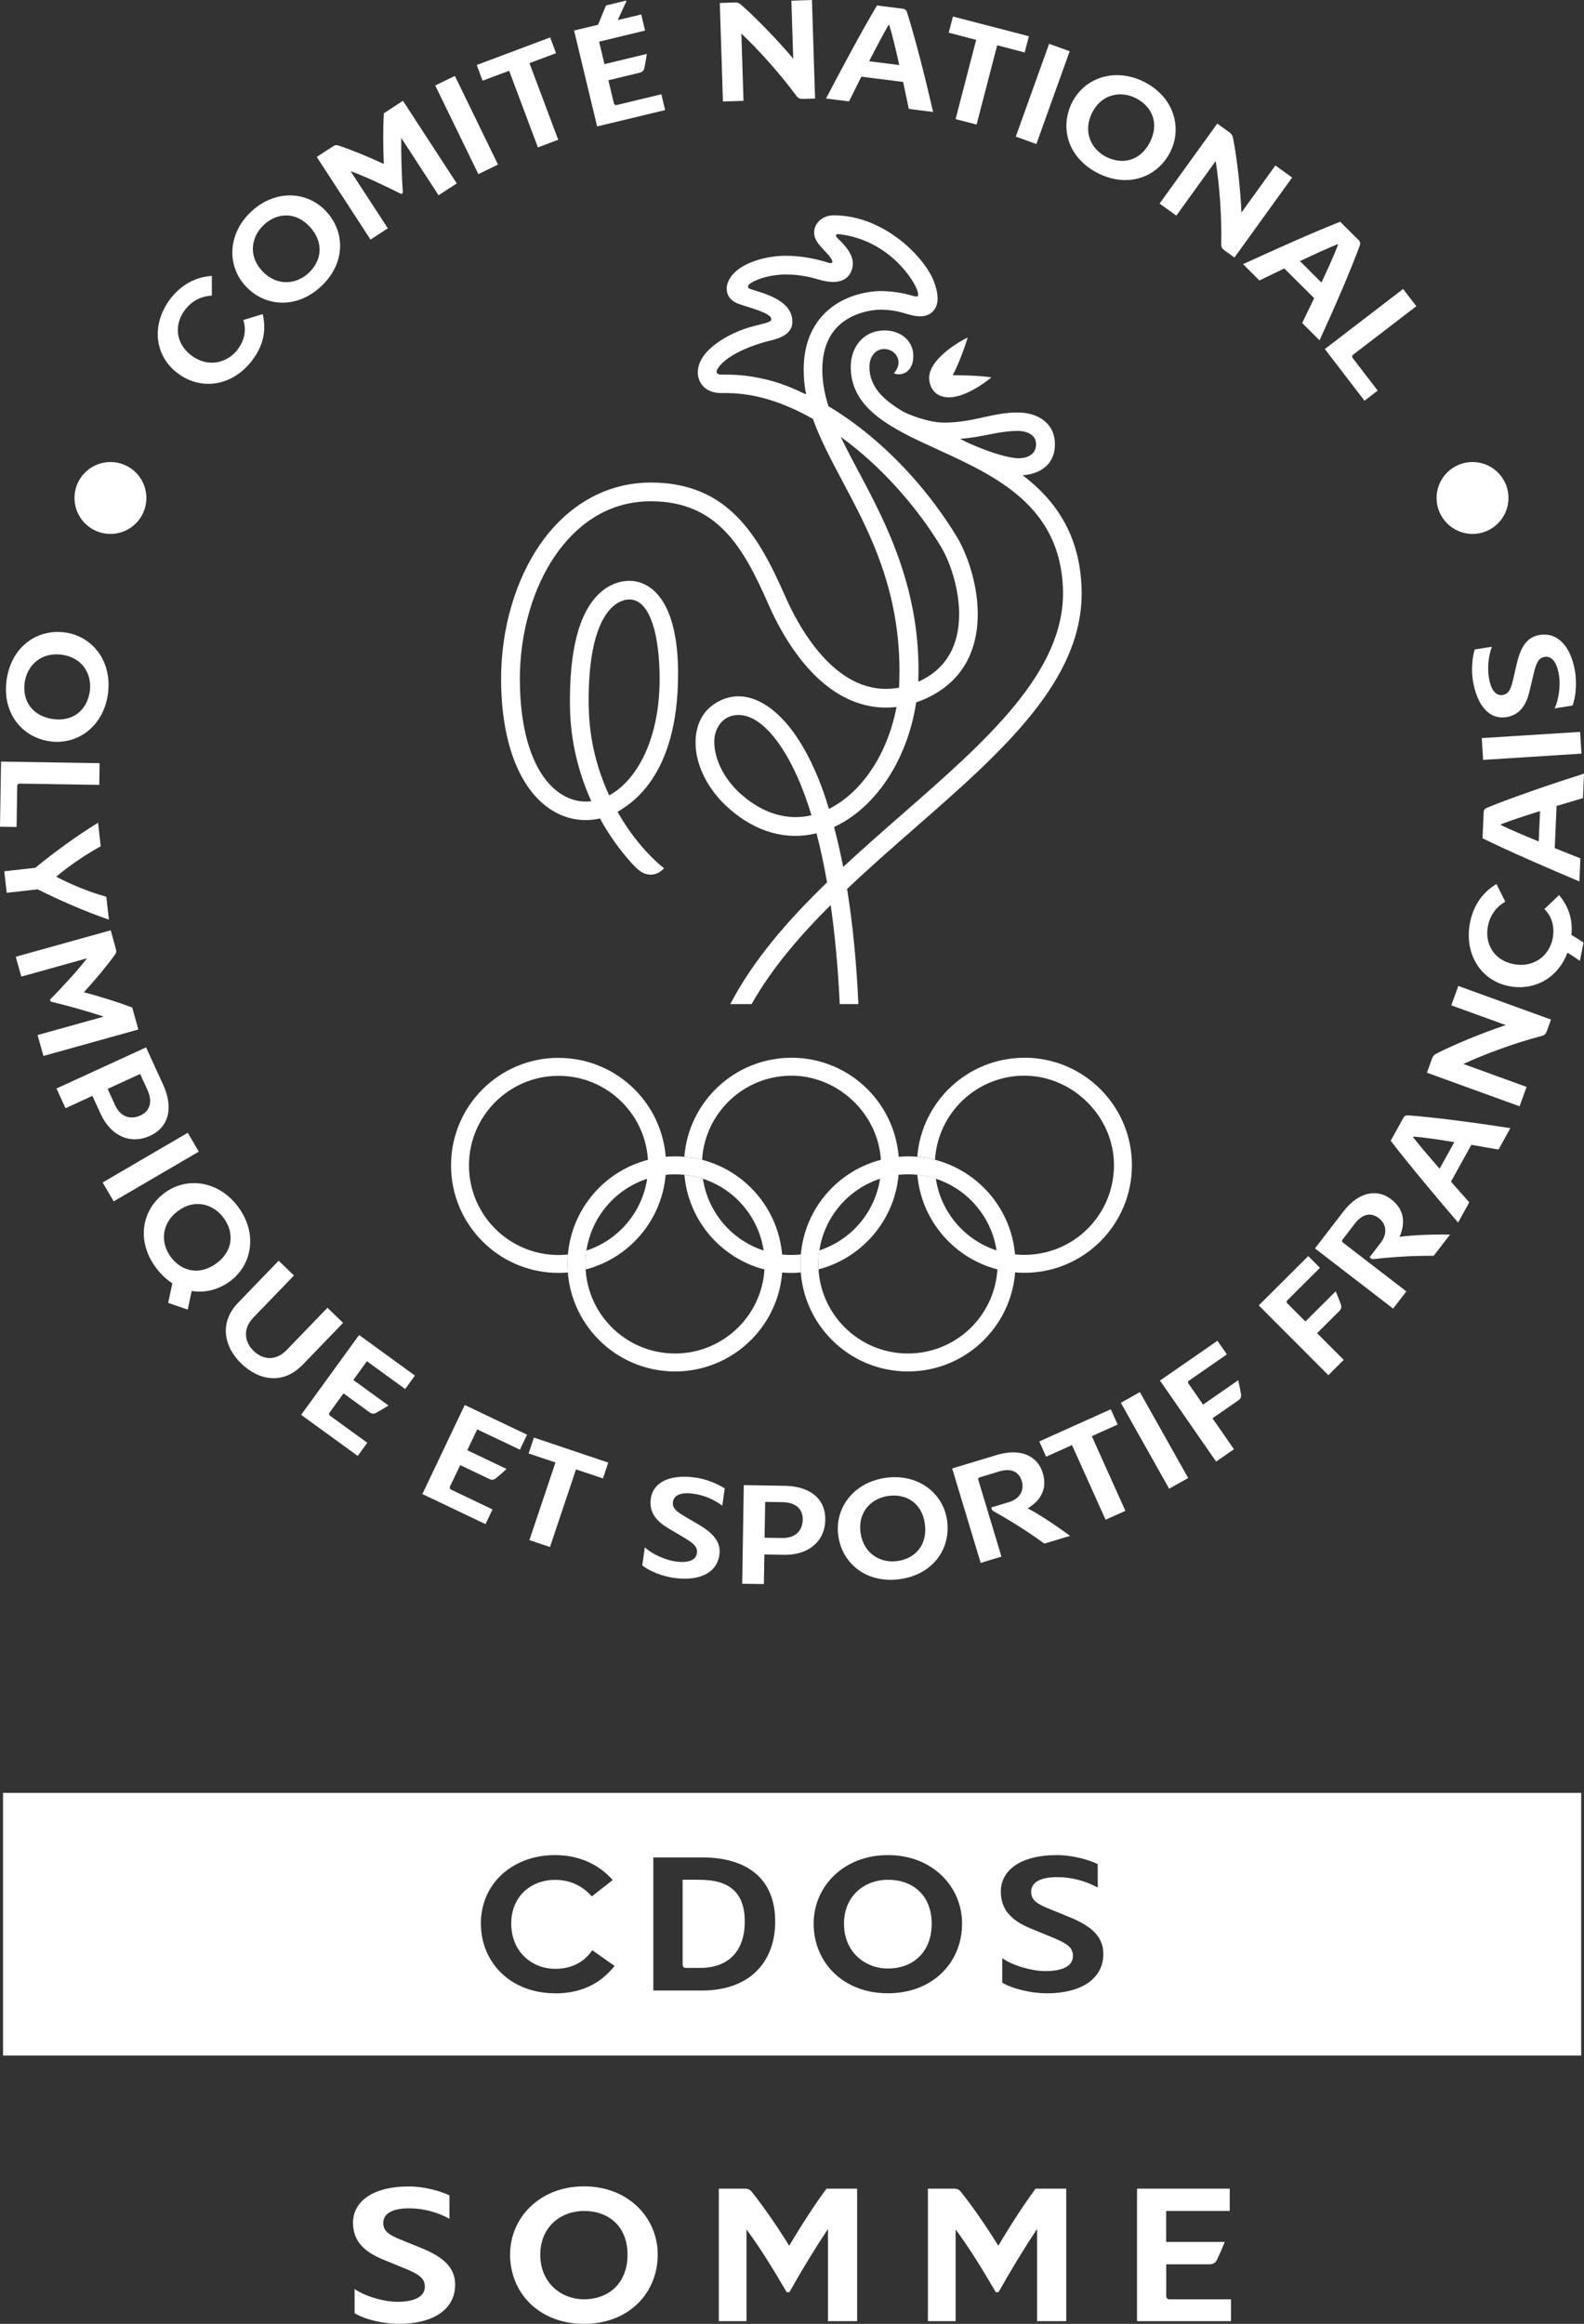 <svg xmlns="http://www.w3.org/2000/svg" id="Calque_2" data-name="Calque 2" viewBox="0 0 288.61 423.31"><rect x="0" y="0" width="288.61" height="423.31" fill="#333333" stroke="none"/><defs><style>      .cls-1 {        fill: #fff;      }    </style></defs><g id="Calque_1-2" data-name="Calque 1"><g><g><g><path class="cls-1" d="m47.87,57.22c.56,2.49.45,5.42-2.07,8.61-3.65,4.64-9.38,5.35-13.6,2.03-4.22-3.32-4.58-9.07-1.06-13.55,1.97-2.51,4.55-3.86,7.46-4.05v3.58c-1.71.1-3.46.77-4.84,2.53-1.95,2.49-1.94,5.98.97,8.27,3.15,2.48,6.67,1.43,8.47-.85,1.41-1.8,1.71-3.68,1.13-5.5l3.53-1.07Z"></path><path class="cls-1" d="m58.49,52.18c-4.41,4.1-10.15,3.8-13.75-.07-3.38-3.64-3.35-9.5,1.06-13.59,4.41-4.1,10.23-3.68,13.61-.04,3.6,3.87,3.49,9.6-.92,13.7Zm-10.42-11.21c-2.28,2.11-2.9,5.59-.31,8.38,2.63,2.83,6.18,2.51,8.46.39,2.44-2.27,2.84-5.61.21-8.45-2.58-2.77-5.94-2.58-8.36-.33Z"></path><path class="cls-1" d="m73.11,25.11c-.04,3.2.08,6.85.29,10.02l-.31.2c-3.1-1.55-6.29-3.08-9.21-4.15l6.78,10.41-3.15,2.05-9.8-15.05,2.91-1.9c.47-.31.71-.3,1.06-.18,2.27.75,5.39,2.02,8.25,3.36-.13-2.95-.16-6.61.01-9.24l3.48-2.27,9.8,15.05-3.31,2.16-6.81-10.46Z"></path><path class="cls-1" d="m90.74,29.98l-3.58,1.74-7.86-16.15,3.58-1.74,7.86,16.15Z"></path><path class="cls-1" d="m101.31,9.69l-4.84,1.81,5.24,13.96-3.7,1.39-5.24-13.96-4.84,1.81-1.07-2.86,13.38-5.02,1.07,2.86Z"></path><path class="cls-1" d="m114.09.12l.03.14-1.57,3.4,4.28-1.03.71,2.94-8.38,2.02.98,4.09,7.72-1.86c-.11.75-.29,1.81-.43,2.46-.13.67-.43.86-.98.99l-5.6,1.35,1,4.17c.07.27.27.4.52.34l8.13-1.96.69,2.88-12.39,2.98-4.2-17.47,4.37-1.05,1.45-3.52,3.65-.88Z"></path><path class="cls-1" d="m148.51,17.95l-2.17.07c-.56.02-.88-.09-1.23-.55-2.87-3.89-6.67-8.18-10.03-11.35l.39,12.25-3.75.12-.57-17.95,2.68-.09c.57-.02.91.14,1.26.47,2.67,2.34,6.56,6.35,9.44,9.76l-.34-10.56,3.75-.12.57,17.95Z"></path><path class="cls-1" d="m150.51,17.94c2.66-5.1,6.61-12.49,9.28-16.94l4.71.59c.48.06.64.31.77.67,1.49,4.69,3.37,12.13,4.75,18.14l-4.43-.56c-.33-1.46-.66-3.16-1.03-4.91l-7.62-.96c-.8,1.61-1.59,3.16-2.25,4.5l-4.18-.52Zm11.39-13.4c-.98,1.67-2.25,4.1-3.54,6.62l5.49.69c-.6-2.72-1.23-5.37-1.82-7.29l-.14-.02Z"></path><path class="cls-1" d="m186.69,9.55l-5-1.3-3.75,14.44-3.83-.99,3.75-14.44-5-1.3.77-2.95,13.84,3.59-.77,2.95Z"></path><path class="cls-1" d="m188.83,26.24l-3.75-1.35,6.07-16.91,3.75,1.35-6.07,16.91Z"></path><path class="cls-1" d="m200.12,31.58c-5.39-2.67-7.15-8.15-4.8-12.88,2.21-4.45,7.7-6.49,13.09-3.81,5.39,2.67,7.06,8.27,4.85,12.72-2.35,4.73-7.75,6.65-13.14,3.98Zm6.81-13.71c-2.78-1.38-6.25-.74-7.95,2.68-1.72,3.47-.16,6.67,2.62,8.05,2.99,1.48,6.25.68,7.97-2.79,1.68-3.39.31-6.47-2.65-7.94Z"></path><path class="cls-1" d="m224.91,46.91l-1.76-1.27c-.46-.33-.64-.6-.64-1.19.11-4.83-.29-10.55-1.01-15.11l-7.17,9.94-3.05-2.2,10.51-14.57,2.18,1.57c.46.33.63.67.71,1.14.69,3.49,1.32,9.03,1.52,13.49l6.18-8.57,3.05,2.2-10.51,14.57Z"></path><path class="cls-1" d="m226.49,48.12c5.23-2.41,12.87-5.84,17.7-7.73l3.36,3.35c.34.34.32.64.2,1-1.69,4.62-4.75,11.66-7.33,17.25l-3.16-3.15c.64-1.36,1.41-2.9,2.19-4.52l-5.45-5.42c-1.62.78-3.19,1.53-4.53,2.19l-2.98-2.97Zm17.21-3.63c-1.8.72-4.29,1.87-6.85,3.07l3.92,3.91c1.19-2.52,2.31-5,3.02-6.88l-.1-.1Z"></path><path class="cls-1" d="m248.61,72.99l-7.22-9.41,14.26-10.94,2.41,3.14-11.5,8.82c-.22.17-.25.41-.1.61l4.56,5.94-2.4,1.84Z"></path></g><g><path class="cls-1" d="m1.21,123.81c.86-5.96,5.51-9.34,10.73-8.59,4.92.71,8.57,5.28,7.72,11.24s-5.64,9.29-10.56,8.58c-5.23-.75-8.74-5.28-7.89-11.23Zm15.15,2.17c.44-3.08-1.25-6.17-5.03-6.71-3.83-.55-6.38,1.94-6.83,5.01-.47,3.3,1.31,6.15,5.14,6.7,3.75.54,6.24-1.73,6.71-5Z"></path><path class="cls-1" d="m0,150.59l.19-11.86,17.96.29-.06,3.95-14.49-.23c-.28,0-.45.16-.46.42l-.12,7.48-3.02-.05Z"></path><path class="cls-1" d="m1.22,162.64l-.44-3.93,5.64-.63c3.46-2.83,7.67-5.91,11.45-8.21l.48,4.29c-3.03,1.65-5.98,3.74-8.11,5.54,2.56,1.33,5.79,2.74,9.13,3.64l.47,4.18c-4.32-1.48-8.98-3.52-12.98-5.52l-5.64.63Z"></path><path class="cls-1" d="m18.87,185.17c-3.04-1-6.56-1.98-9.65-2.73l-.1-.35c2.41-2.49,4.83-5.07,6.73-7.53l-11.97,3.34-1.01-3.62,17.3-4.82.93,3.35c.15.55.07.77-.14,1.07-1.39,1.94-3.54,4.54-5.68,6.86,2.85.76,6.35,1.84,8.81,2.79l1.12,4-17.3,4.82-1.06-3.81,12.03-3.35Z"></path><path class="cls-1" d="m16.84,199.62l-4.9,2.25-1.65-3.59,16.32-7.49,3.11,6.78c1.88,4.11,1.15,7.71-2.4,9.33-3.54,1.63-7.13.04-8.98-3.99l-1.51-3.29Zm8.7-3.99l-5.93,2.72,1.33,2.9c.95,2.08,2.67,2.84,4.67,1.93,1.77-.81,2.21-2.57,1.25-4.65l-1.33-2.9Z"></path><path class="cls-1" d="m20.71,218.84l-2.01-3.44,15.51-9.06,2.01,3.44-15.51,9.06Z"></path><path class="cls-1" d="m34.93,235.15l-.73,3.4-3.56-1.22.76-3.56c-1.05-.7-2.07-1.63-2.95-2.8-3.61-4.82-2.71-10.5,1.52-13.66,3.98-2.98,9.8-2.32,13.4,2.5,3.61,4.82,2.58,10.56-1.4,13.54-2.12,1.59-4.63,2.2-7.04,1.81Zm5.78-13.35c-1.86-2.49-5.25-3.48-8.3-1.2-3.1,2.32-3.15,5.88-1.29,8.37,2,2.67,5.28,3.42,8.38,1.11,3.03-2.27,3.19-5.63,1.21-8.28Z"></path><path class="cls-1" d="m55.09,248.64c-3.47,3.6-7.88,2.88-11.13-.26-3.15-3.04-4.07-7.46-.6-11.05l7.41-7.68,2.79,2.69-7.39,7.66c-2.04,2.11-1.56,4.54.03,6.07,1.69,1.63,4.03,1.93,6.07-.19l7.39-7.66,2.85,2.75-7.41,7.68Z"></path><path class="cls-1" d="m70.78,256.03c-.64.4-1.57.96-2.14,1.27-.59.34-.93.23-1.39-.1l-4.66-3.39-2.52,3.47c-.17.23-.13.46.08.62l6.77,4.91-1.74,2.4-10.31-7.49,10.56-14.54,10.17,7.39-1.78,2.45-6.97-5.06-2.47,3.41,6.42,4.67Z"></path><path class="cls-1" d="m92.32,267.57c-.56.52-1.37,1.23-1.88,1.64-.52.44-.88.4-1.39.15l-5.2-2.48-1.85,3.88c-.12.26-.04.48.19.59l7.55,3.6-1.28,2.68-11.5-5.48,7.72-16.22,11.35,5.41-1.3,2.73-7.78-3.7-1.81,3.8,7.16,3.41Z"></path><path class="cls-1" d="m109.85,269.3l-4.9-1.64-4.74,14.14-3.75-1.26,4.75-14.14-4.9-1.64.97-2.89,13.55,4.55-.97,2.89Z"></path><path class="cls-1" d="m117.49,281.86c1.3,1.24,3.78,2.31,5.51,2.56,2.29.33,3.79-.14,3.98-1.51.16-1.14-.63-1.8-2.33-2.82l-2.68-1.58c-2.13-1.25-3.79-2.83-3.39-5.56.4-2.77,3.19-4.51,8.22-3.79,1.99.29,4.08,1.19,5.25,1.98l-.45,3.13c-1.49-1.13-3.35-1.91-5.2-2.17-2.54-.37-3.62.37-3.78,1.46-.15,1.06.5,1.7,2.05,2.61l2.71,1.59c2.66,1.58,4.02,3.2,3.69,5.49-.47,3.3-3.69,4.83-8.33,4.17-2.04-.29-4.47-1.24-5.72-2.28l.47-3.27Z"></path><path class="cls-1" d="m139.27,283.16l-.09,5.39-3.95-.06.29-17.96,7.46.12c4.52.07,7.45,2.3,7.39,6.19-.06,3.9-3.04,6.45-7.48,6.38l-3.62-.06Zm.15-9.57l-.11,6.52,3.19.05c2.29.04,3.72-1.18,3.76-3.39.03-1.95-1.36-3.1-3.65-3.14l-3.19-.05Z"></path><path class="cls-1" d="m163.94,287.66c-5.96.81-10.49-2.73-11.21-7.96-.67-4.93,2.73-9.69,8.69-10.51,5.96-.81,10.48,2.88,11.15,7.8.71,5.23-2.68,9.86-8.64,10.67Zm-2.07-15.17c-3.08.42-5.59,2.9-5.08,6.68.52,3.83,3.62,5.61,6.69,5.19,3.3-.45,5.56-2.95,5.03-6.79-.51-3.75-3.37-5.53-6.65-5.08Z"></path><path class="cls-1" d="m183.77,273.65c2.16-.65,2.88-2.29,2.4-3.88-.5-1.65-1.91-2.4-4.1-1.74l-3.6,1.09c-.16.05-.29.21-.22.45l4.22,13.98-3.79,1.14-5.19-17.2,8.14-2.46c4.38-1.32,7.45.23,8.36,3.26.96,3.16-.64,5.21-2.74,6.46,2.18,1.14,5.5,3.36,7.71,5.02l-4.68,1.41c-3.07-2.26-6.48-4.36-9.21-5.87-.18-.12-.28-.15-.38-.48l-.07-.24,3.14-.95Z"></path><path class="cls-1" d="m203.64,259.49l-4.71,2.12,6.12,13.6-3.61,1.62-6.12-13.6-4.71,2.12-1.25-2.78,13.03-5.86,1.25,2.78Z"></path><path class="cls-1" d="m216.49,269.23l-3.47,1.95-8.8-15.65,3.47-1.95,8.8,15.65Z"></path><path class="cls-1" d="m225.61,251.43c.17.74.38,1.79.49,2.44.12.67-.09.96-.56,1.28l-4.62,3.2,3.91,5.64-3.25,2.25-10.23-14.76,10.47-7.25,1.72,2.48-6.94,4.81c-.16.11-.21.29-.07.49l2.67,3.85,6.41-4.44Z"></path><path class="cls-1" d="m243.36,235.2c.3.7.7,1.7.92,2.32.24.64.08.96-.32,1.36l-3.98,3.97,4.85,4.86-2.8,2.79-12.68-12.71,9.02-8.99,2.13,2.14-5.98,5.96c-.14.14-.16.32.02.5l3.31,3.32,5.52-5.5Z"></path><path class="cls-1" d="m251.53,226.44c1.38-1.79,1.01-3.54-.31-4.55-1.37-1.05-2.95-.84-4.34.97l-2.29,2.98c-.1.13-.12.34.08.49l11.57,8.91-2.41,3.13-14.24-10.96,5.19-6.74c2.79-3.63,6.19-4.15,8.69-2.22,2.62,2.02,2.51,4.61,1.54,6.85,2.43-.34,6.42-.47,9.19-.41l-2.98,3.87c-3.81-.05-7.8.23-10.9.59-.22,0-.32.04-.58-.17l-.2-.16,2-2.6Z"></path><path class="cls-1" d="m265.67,222.7c-3.75-4.37-9.14-10.78-12.28-14.91l2.3-4.15c.23-.42.53-.48.9-.47,4.9.36,12.51,1.38,18.6,2.33l-2.16,3.9c-1.48-.24-3.17-.56-4.94-.87l-3.72,6.72c1.19,1.34,2.34,2.65,3.34,3.76l-2.04,3.68Zm-8.2-15.55c1.19,1.53,2.97,3.61,4.83,5.74l2.68-4.84c-2.75-.46-5.44-.85-7.44-1.02l-.07.12Z"></path><path class="cls-1" d="m282.6,185.73l-.74,2.04c-.19.53-.4.78-.97.94-4.68,1.22-10.07,3.17-14.26,5.1l11.52,4.18-1.28,3.53-16.88-6.12.91-2.52c.19-.53.47-.79.9-1,3.17-1.62,8.33-3.74,12.56-5.15l-9.93-3.6,1.28-3.53,16.88,6.12Z"></path><path class="cls-1" d="m287.86,175.02c-.79-.53-1.47-1.01-2.27-1.49-1.69,4.59-6,7.02-10.65,6.1-5.26-1.04-8.2-6-7.09-11.6.62-3.13,2.3-5.51,4.81-6.99l1.61,3.2c-1.47.86-2.72,2.25-3.16,4.44-.62,3.1.98,6.21,4.62,6.93,3.94.78,6.6-1.75,7.16-4.6.44-2.24-.15-4.06-1.49-5.42l2.67-2.55c1.44,1.75,2.57,4.02,2.25,7.27.85.49,1.51.93,2.2,1.39l-.66,3.32Z"></path><path class="cls-1" d="m287.76,160.56c-5.3-2.24-12.99-5.56-17.64-7.86l.21-4.74c.02-.48.25-.67.6-.82,4.55-1.87,11.81-4.35,17.68-6.22l-.19,4.46c-1.43.45-3.09.91-4.81,1.43l-.33,7.68c1.67.66,3.28,1.33,4.67,1.87l-.18,4.2Zm-14.28-10.26c1.74.84,4.27,1.91,6.88,2.98l.24-5.53c-2.66.82-5.25,1.67-7.12,2.4v.14Z"></path><path class="cls-1" d="m287.9,133.31l.25,3.97-17.92,1.14-.25-3.97,17.92-1.13Z"></path><path class="cls-1" d="m283.25,129.04c.8-1.62,1.09-4.29.81-6.02-.37-2.29-1.26-3.58-2.62-3.36-1.14.18-1.54,1.13-2,3.06l-.72,3.03c-.56,2.41-1.58,4.46-4.31,4.89-2.76.44-5.25-1.71-6.05-6.73-.32-1.98-.08-4.25.34-5.6l3.12-.5c-.63,1.76-.83,3.76-.54,5.61.4,2.54,1.42,3.35,2.51,3.18,1.06-.17,1.47-.98,1.88-2.73l.71-3.06c.72-3,1.87-4.79,4.16-5.15,3.29-.52,5.71,2.09,6.45,6.72.32,2.04.14,4.64-.48,6.14l-3.26.52Z"></path></g><g><path class="cls-1" d="m13.57,90.71c0-3.62,2.93-6.55,6.55-6.55s6.55,2.93,6.55,6.55-2.93,6.55-6.55,6.55-6.55-2.94-6.55-6.55Z"></path><path class="cls-1" d="m261.75,90.71c0-3.62,2.93-6.55,6.55-6.55s6.55,2.93,6.55,6.55-2.93,6.55-6.55,6.55-6.55-2.94-6.55-6.55Z"></path></g><g><g><path class="cls-1" d="m186.35,86.56c1.22-.03,5.61-.7,5.85-5.25.22-4-2.86-6.17-6.78-6.17-4.7,0-8.07,1.84-13.37,1.84-3.21,0-6.94-1.7-7.51-2.01-3.71-2.19-6.13-4.61-6.13-8.13,0-2.08,1.29-3.22,2.55-3.26,1.47-.05,2.67.96,2.75,2.31.06,1.17-.84,2.1-.84,2.1,1.1.56,3.54.05,3.54-3.15,0-2.81-2.33-4.65-5.24-4.65-3.8,0-6.16,2.98-6.16,6.65,0,7.79,7.72,11.33,15.9,15.07,10.49,4.81,22.39,10.25,22.77,25.61.36,14.87-14.03,27.45-29.26,40.77-3.62,3.16-7.26,6.36-10.79,9.63-.5-2.55-1.05-4.98-1.66-7.28,7.69-3.54,13.41-12.43,14.96-22.69,5.01-1.75,8.49-4.94,10.13-9.47,2.69-7.43-.15-16.44-2.72-20.69-4.81-7.94-11.39-15.24-18.54-20.55-1.61-1.2-3.24-2.28-4.86-3.25-.7-2.21-1.11-4.4-1.11-6.62,0-4.32,1.54-7.44,4.59-9.27,2.77-1.67,5.78-1.69,5.91-1.69,3.89,0,5.2,1.21,7.31,1.21,1.21,0,1.96-.47,2.39-.95,1.49-1.62.5-4.37.18-5.27-1.57-4.37-9.04-12.18-18.29-12.18-1.19,0-2.25.47-2.92,1.3-.58.72-.77,1.55-.6,2.42.31,1.57,2.2,2.84,3.08,4.22.3.47.25.9-.38.74-.72-.18-3.81-1.31-8.01-1.31-3,0-7.19.97-9.32,3.12-.95.95-1.37,2.08-1.37,2.81,0,.95.37,2.17,2.2,2.84,1.98.72,5.94,1.62,5.94,2.8,0,.71-2.18.81-5.02,1.79-1.98.69-8.38,3.51-8.38,7.93,0,1.55,1.1,3.79,4.46,3.72,5.77-.12,11.07,1.64,16.51,4.7,1.32,3.69,3.28,7.38,5.4,11.38,4.88,9.19,11.14,20.64,10.3,37.58-11.14,2.07-18.14-10.73-20.73-16.6-4.81-10.94-10.31-20.76-24.51-20.76-7.98,0-15.15,4.01-20.19,11.3-4.5,6.52-7.08,15.42-7.08,24.43,0,11.91,3.55,20.74,9.73,24.24,2.58,1.46,5.46,1.86,8.28,1.22,1.68,3.06,3.62,5.72,5.59,7.93,1.32,1.47,2.24,2.3,3.69,2.3s2.4-1.15,2.4-1.15c-2.86-2.31-5.95-5.83-8.47-10.28,1.99-1.27,11.03-6.03,11.03-25.15,0-13.01-4.7-16.58-8.3-16.91-.98-.09-3.52-.06-5.99,2.22-3.74,3.45-5.56,10.4-5.41,20.67.09,6.42,1.63,12.24,3.89,17.23-1.72.21-3.43-.12-5.02-1.02-5.09-2.87-8-10.63-8-21.28,0-8.34,2.36-16.54,6.48-22.51,3.1-4.49,8.63-9.83,17.39-9.83,12.17,0,16.89,8.48,21.4,18.73,2.88,6.55,6.57,11.7,10.68,14.91,3.92,3.06,8.25,4.36,12.68,3.83-1.59,8.39-6.2,15.52-12.33,18.58-.19-.63-4.16-15.51-12.78-19.64-3.05-1.46-6.16-1.08-8.7.97-1.75,1.41-2.75,3.65-2.81,6.3-.09,4.24,2.18,8.83,6.08,12.27,4.9,4.33,10.46,5.88,15.96,4.53.71,2.7,1.35,5.68,1.92,8.94-7.06,6.83-13.39,14.06-17.63,22.17h3.88c3.65-6.45,8.73-12.39,14.41-18.04.76,5.32,1.34,11.32,1.65,18.04h3.4c-.35-7.65-1.04-14.66-2.06-20.97,3.98-3.78,8.17-7.45,12.32-11.08,15.85-13.86,30.82-26.95,30.41-43.41-.24-10.06-4.83-16.37-10.74-20.87m-.96-8.08c1.16,0,3.4.37,3.4,2.44s-1.97,2.55-3.11,2.55c-2.86,0-9-2.54-10.74-3.55,3.88-.22,6.91-1.43,10.45-1.43m-38.5-6.66c-2.59-1.22-4.73-2.12-7.35-2.73-3.74-.89-6.03-.87-8.01-.87-1.29,0-.92-.79-.78-1.03,1.83-3.02,7.98-4.79,9.54-5.15,2.56-.59,4.1-1.56,4.1-3.47,0-4.18-5.97-5.31-7.68-5.96-.82-.31-.2-.85-.02-.97,1.39-.98,4.08-1.66,6.43-1.66,2.87,0,4.75.55,6.28.98,5.38,1.51,6.01-1.93,6.01-2.98,0-2.06-2.06-3.87-2.89-4.72-.41-.42-.09-.67.33-.63,9.29,1.05,13.97,8.74,14.37,10.5.12.51.27,1.08-.73.78-1.92-.58-3.98-.91-6.15-.91-.42,0-4.15.06-7.66,2.18-2.84,1.71-6.23,5.22-6.23,12.18,0,1.52.15,2.99.44,4.45m9.66,14.27c-1.21-2.26-2.35-4.43-3.35-6.53,7.43,5.39,13.9,12.8,18.25,19.99,2.15,3.54,4.71,11.51,2.44,17.78-1.13,3.11-3.33,5.41-6.56,6.84.63-16.61-5.95-29.01-10.77-38.08m-49.28,42.57c-.17-11.53,2.26-16.22,4.33-18.12,1.28-1.18,2.51-1.35,3.11-1.35,3.29,0,5.26,5.11,5.47,13.2.33,12.33-4.36,19.92-9.18,22.48-2.16-4.66-3.64-10.14-3.72-16.21m27.8,16.05c-3.16-2.8-4.93-6.4-4.93-9.66,0-2.11,1.32-4.82,4.42-4.82,4.96,0,10.13,7.7,13.29,18.27-4.36,1.01-8.81-.29-12.77-3.79"></path><path class="cls-1" d="m172.84,72.37c3.46.07,7.79-3.62,7.79-3.62,0,0-1.8-.38-7.04-.4,1.23-2.27,2.7-6.56,2.7-6.87,0,0-6.92,3.37-7,7.34,0,.36.09,3.48,3.55,3.56"></path></g><g><path class="cls-1" d="m142.58,230.23c0,10.82-8.77,19.59-19.59,19.59s-19.59-8.77-19.59-19.59,8.77-19.59,19.59-19.59,19.59,8.77,19.59,19.59m-19.59-16.32c-9.01,0-16.32,7.31-16.32,16.32s7.31,16.32,16.32,16.32,16.33-7.31,16.33-16.32-7.31-16.32-16.33-16.32"></path><path class="cls-1" d="m185.02,230.23c0,10.82-8.77,19.59-19.59,19.59s-19.59-8.77-19.59-19.59,8.77-19.59,19.59-19.59,19.59,8.77,19.59,19.59m-19.59-16.32c-9.02,0-16.32,7.31-16.32,16.32s7.3,16.32,16.32,16.32,16.33-7.31,16.33-16.32-7.31-16.32-16.33-16.32"></path><path class="cls-1" d="m101.77,192.69c-10.82,0-19.59,8.77-19.59,19.59s8.77,19.59,19.59,19.59c.57,0,1.14-.03,1.7-.08-.04-.51-.07-1.03-.07-1.55,0-.58.03-1.15.08-1.72-.56.06-1.13.09-1.71.09-9.01,0-16.32-7.31-16.32-16.32s7.31-16.32,16.32-16.32,16.32,7.31,16.32,16.32c0,7.24-4.71,13.38-11.24,15.51-.12.8-.18,1.62-.18,2.44,0,.34.01.67.03,1.01,8.43-2.19,14.66-9.85,14.66-18.96,0-10.82-8.77-19.59-19.59-19.59Z"></path><path class="cls-1" d="m186.65,192.68c-10.29,0-18.73,7.94-19.52,18.03,1.1.1,2.19.28,3.23.55.52-8.55,7.62-15.32,16.29-15.32s16.32,7.31,16.32,16.32-7.3,16.32-16.32,16.32c-8.18,0-14.96-6.02-16.14-13.88-1.08-.35-2.21-.59-3.37-.71.87,10.01,9.28,17.86,19.51,17.86,10.82,0,19.59-8.77,19.59-19.59s-8.77-19.59-19.59-19.59Z"></path><g><path class="cls-1" d="m145.84,230.23c0-.58.03-1.15.08-1.72-.56.06-1.13.09-1.71.09-8.18,0-14.96-6.02-16.14-13.88-1.08-.35-2.2-.6-3.37-.71.88,10.01,9.27,17.86,19.51,17.86.57,0,1.14-.03,1.7-.08-.04-.51-.06-1.03-.06-1.55Z"></path><path class="cls-1" d="m144.21,192.68c-10.29,0-18.73,7.95-19.52,18.03,1.11.1,2.19.28,3.23.55.52-8.55,7.61-15.32,16.29-15.32s16.32,7.31,16.32,16.32c0,7.24-4.71,13.38-11.24,15.51-.12.8-.18,1.62-.18,2.44,0,.34,0,.67.03,1.01,8.43-2.19,14.66-9.85,14.66-18.96,0-10.82-8.77-19.59-19.59-19.59Z"></path></g></g></g></g><g><g><path class="cls-1" d="m127.55,342.41h-3.17v15.45c0,.46.3.61.57.61h2.59c5.38,0,8.16-3.24,8.16-8.46s-2.78-7.59-8.16-7.59Z"></path><path class="cls-1" d="m161.79,342.41c-4.2,0-8.01,2.86-8.01,8.01s3.81,8.16,8.01,8.16c4.5,0,7.97-2.93,7.97-8.16s-3.51-8.01-7.97-8.01Z"></path><path class="cls-1" d="m.55,326.58v47.85h287.55v-47.85H.55Zm100.57,36.51c-7.97,0-13.5-5.49-13.5-12.74s5.79-12.43,13.5-12.43c4.31,0,7.89,1.6,10.52,4.54l-3.81,2.98c-1.53-1.72-3.7-3.01-6.71-3.01-4.27,0-7.97,2.94-7.97,7.93,0,5.42,4.04,8.28,7.97,8.28,3.09,0,5.34-1.26,6.79-3.39l4.08,2.86c-2.17,2.67-5.38,5-10.87,5Zm26.77-.5h-8.85v-24.25h8.85c8.5,0,13.35,4.08,13.35,11.67s-4.84,12.58-13.35,12.58Zm33.9.5c-8.12,0-13.54-5.57-13.54-12.7,0-6.71,5.41-12.47,13.54-12.47s13.5,5.76,13.5,12.47c0,7.13-5.38,12.7-13.5,12.7Zm28.9,0c-2.79,0-6.21-.8-8.08-1.94v-4.46c1.98,1.41,5.49,2.36,7.86,2.36,3.13,0,5.03-.91,5.03-2.78,0-1.56-1.18-2.29-3.66-3.32l-3.89-1.6c-3.09-1.26-5.6-3.05-5.6-6.79s3.39-6.64,10.26-6.64c2.71,0,5.68.8,7.4,1.64v4.27c-2.21-1.22-4.84-1.9-7.36-1.9-3.47,0-4.77,1.18-4.77,2.67s.99,2.17,3.24,3.09l3.93,1.6c3.85,1.6,5.98,3.51,5.98,6.64,0,4.5-4,7.17-10.33,7.17Z"></path></g><g><path class="cls-1" d="m64.58,416.94c1.97,1.4,5.46,2.35,7.82,2.35,3.11,0,5.01-.91,5.01-2.77,0-1.56-1.18-2.28-3.64-3.3l-3.87-1.59c-3.07-1.25-5.58-3.04-5.58-6.75s3.38-6.6,10.21-6.6c2.69,0,5.65.8,7.36,1.63v4.25c-2.2-1.21-4.82-1.9-7.32-1.9-3.45,0-4.74,1.18-4.74,2.66s.99,2.16,3.23,3.07l3.91,1.59c3.83,1.59,5.96,3.49,5.96,6.6,0,4.48-3.98,7.13-10.28,7.13-2.77,0-6.19-.8-8.04-1.94v-4.44Z"></path><path class="cls-1" d="m106.41,423.31c-8.08,0-13.47-5.54-13.47-12.64,0-6.68,5.39-12.41,13.47-12.41s13.43,5.73,13.43,12.41c0,7.1-5.35,12.64-13.43,12.64Zm0-20.57c-4.17,0-7.97,2.85-7.97,7.97s3.79,8.12,7.97,8.12c4.48,0,7.93-2.92,7.93-8.12s-3.49-7.97-7.93-7.97Z"></path><path class="cls-1" d="m150.85,406.04c-2.39,3.57-4.93,7.78-7.02,11.5h-.49c-2.35-4.02-4.82-8.08-7.32-11.42v16.7h-5.05v-24.14h4.67c.76,0,1.02.19,1.33.57,2.01,2.5,4.59,6.22,6.83,9.83,2.01-3.42,4.67-7.55,6.79-10.4h5.58v24.14h-5.31v-16.77Z"></path><path class="cls-1" d="m188.95,406.04c-2.39,3.57-4.93,7.78-7.02,11.5h-.49c-2.35-4.02-4.82-8.08-7.32-11.42v16.7h-5.05v-24.14h4.67c.76,0,1.03.19,1.33.57,2.01,2.5,4.59,6.22,6.83,9.83,2.01-3.42,4.67-7.55,6.79-10.4h5.58v24.14h-5.31v-16.77Z"></path><path class="cls-1" d="m223.15,408.4c-.38.95-.95,2.28-1.33,3.07-.38.83-.83.99-1.59.99h-7.74v5.77c0,.38.23.61.57.61h11.23v3.98h-17.12v-24.14h16.89v4.06h-11.58v5.65h10.66Z"></path></g></g></g></g></svg>